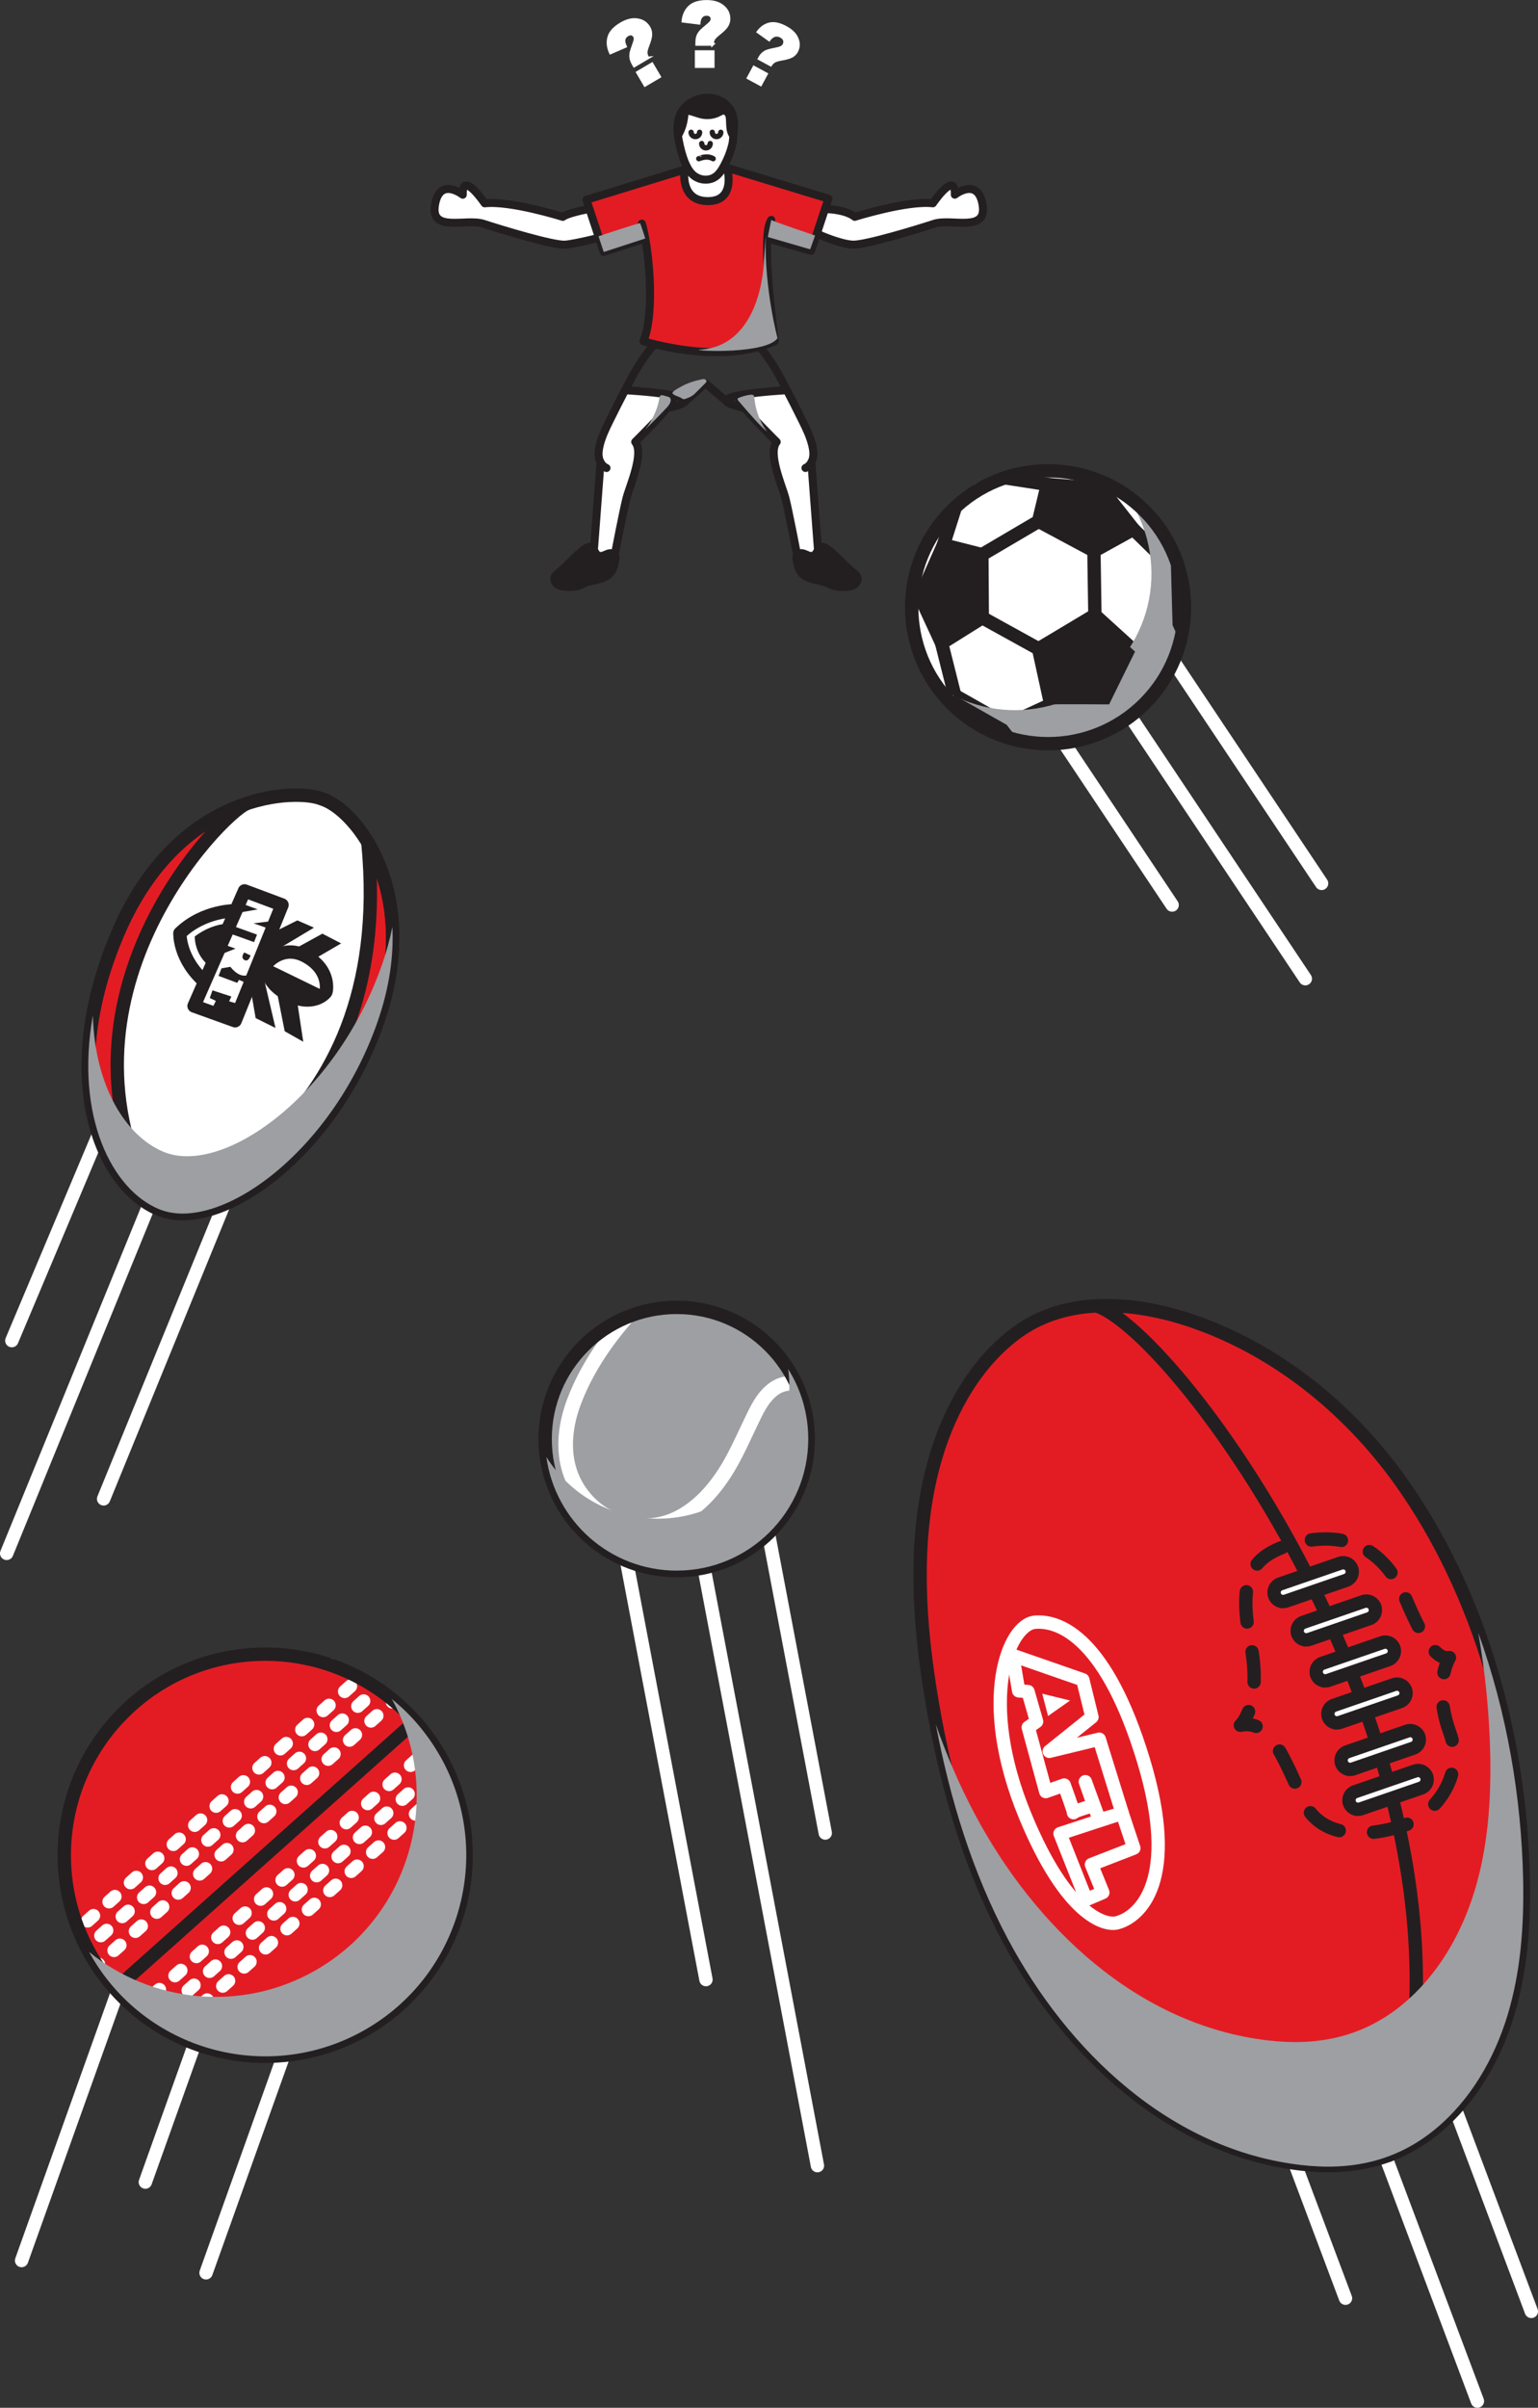 <?xml version="1.0" encoding="UTF-8"?>
<svg xmlns="http://www.w3.org/2000/svg" xmlns:xlink="http://www.w3.org/1999/xlink" viewBox="0 0 576.04 901.31">
  <rect x="0" y="0" width="576.04" height="901.31" fill="#333333" stroke="none"/>
  <defs>
    <style>
      .cls-1, .cls-2, .cls-3, .cls-4 {
        fill: #fff;
      }

      .cls-5, .cls-6, .cls-7, .cls-8, .cls-9, .cls-2, .cls-10, .cls-3, .cls-11, .cls-12, .cls-13 {
        stroke: #231f20;
      }

      .cls-5, .cls-6, .cls-7, .cls-8, .cls-9, .cls-14, .cls-10, .cls-15, .cls-13, .cls-16 {
        fill: none;
      }

      .cls-5, .cls-7, .cls-8, .cls-9, .cls-14, .cls-10, .cls-3, .cls-11, .cls-12, .cls-13, .cls-16 {
        stroke-linejoin: round;
      }

      .cls-5, .cls-7, .cls-8, .cls-14, .cls-10, .cls-3, .cls-12, .cls-13, .cls-16 {
        stroke-linecap: round;
      }

      .cls-5, .cls-3, .cls-12 {
        stroke-width: 3px;
      }

      .cls-17, .cls-18 {
        fill: #9d9fa2;
      }

      .cls-6, .cls-7, .cls-8, .cls-9, .cls-2, .cls-14, .cls-11, .cls-13, .cls-16 {
        stroke-width: 5px;
      }

      .cls-6, .cls-2, .cls-4 {
        stroke-miterlimit: 10;
      }

      .cls-7 {
        stroke-dasharray: 0 0 12.93 12.93;
      }

      .cls-19 {
        isolation: isolate;
      }

      .cls-20, .cls-11 {
        fill: #e31c24;
      }

      .cls-21 {
        clip-path: url(#clippath-1);
      }

      .cls-14, .cls-4, .cls-16 {
        stroke: #fff;
      }

      .cls-10 {
        stroke-width: 2px;
      }

      .cls-22 {
        clip-path: url(#clippath);
      }

      .cls-12, .cls-23 {
        fill: #231f20;
      }

      .cls-18 {
        mix-blend-mode: multiply;
      }

      .cls-13 {
        stroke-dasharray: 0 0 11.33 11.33;
      }

      .cls-16 {
        stroke-dasharray: 0 0 2.93 7.82;
      }
    </style>
    <clipPath id="clippath">
      <circle class="cls-17" cx="253.45" cy="538.66" r="49.27"></circle>
    </clipPath>
    <clipPath id="clippath-1">
      <circle class="cls-15" cx="99.34" cy="694.47" r="75.26" transform="translate(-461.97 273.65) rotate(-45)"></circle>
    </clipPath>
  </defs>
  <g class="cls-19">
    <g id="Layer_2" data-name="Layer 2">
      <g id="Layer_1-2" data-name="Layer 1">
        <g>
          <path class="cls-1" d="M224.22,173.4c.12,1.61,.36,3.21,.48,4.81,.72,9.09-2.03,18.14-1.76,27.25,.04,1.41,.35,3.09,1.66,3.61,1.42,.56,2.89-.69,3.75-1.95,3.48-5.05,3.9-11.51,5.6-17.4,.97-3.36,2.37-6.59,3.3-9.96,1.09-3.97,1.52-8.12,1.25-12.23-.05-.79-.13-1.6,.1-2.36,.23-.77,.76-1.42,1.3-2.02,4.07-4.63,9.22-8.57,11.64-14.24,.08-.19,.16-.39,.08-.58-.11-.27-.46-.34-.75-.36-1.37-.1-2.75-.03-4.12-.16-2.98-.28-5.8-1.44-8.78-1.7s-4.18,1.23-6.03,3.46c-3.5,4.21-5.94,9.3-7.08,14.66-.64,3.01-.87,6.11-.64,9.18Z"></path>
          <path class="cls-1" d="M278.25,151.19c1.72,2.53,3.45,5.05,5.17,7.58,.69,1.01,1.4,2.04,2.36,2.8,1.2,.94,2.82,1.5,3.51,2.86,.5,.97,.39,2.12,.36,3.21-.14,4.34,.95,8.61,2.03,12.81,.56,2.19,1.13,4.38,1.69,6.57,1.34,5.22,2.69,10.45,4.03,15.67,.3,1.15,.6,2.32,1.18,3.35,.71,1.25,1.83,2.26,3.14,2.85,1.06,.47,2.38,.63,3.31-.05,1.19-.86,1.23-2.59,1.14-4.06-.52-8.91-1.28-17.8-2.3-26.66-.14-1.26-.29-2.53-.12-3.79,.16-1.17,.59-2.29,.69-3.47,.11-1.25-.16-2.51-.5-3.72-.75-2.67-1.87-5.22-2.98-7.76-1.45-3.33-2.91-6.65-4.36-9.98-.37-.84-.78-1.73-1.57-2.18-.54-.31-1.18-.38-1.8-.42-3.51-.26-7.05-.16-10.55,.3-1.39,.18-3.89,.19-5.08,.94-1.46,.93-.16,2.03,.61,3.15Z"></path>
          <path class="cls-5" d="M245.12,128.83c-1.78,2.04-3.43,4.19-4.92,6.45-2.1,3.17-3.89,6.53-5.65,9.91-2.12,4.07-4.2,8.16-6.23,12.27-1.5,3.04-2.99,6.12-3.75,9.41-.36,1.54-.56,3.16-.21,4.7s1.33,3,2.79,3.62"></path>
          <path class="cls-12" d="M209.34,214.27c-.67,.53-1.4,1.08-1.65,1.89-.32,1.07,.37,2.23,1.32,2.8,.95,.57,2.11,.68,3.22,.73,1.62,.08,3.29,.05,4.8-.52,.69-.26,1.33-.62,2-.91,1.61-.69,3.37-.92,5.07-1.35,1.7-.43,3.42-1.11,4.54-2.45,1.16-1.38,1.51-3.25,1.82-5.03,.09-.53,.18-1.09-.06-1.57-.47-.95-1.86-.93-2.85-.55s-2,1.01-3.04,.77c-1.8-.41-1.7-2.6-3.14-3.25-1.32-.59-3.22,1.33-4.15,2.1-2.78,2.28-5.06,5.12-7.89,7.36Z"></path>
          <line class="cls-5" x1="224.92" y1="173.05" x2="222.44" y2="205.87"></line>
          <path class="cls-5" d="M230.55,206.24s2.92-15.16,4.09-19.73c1.17-4.57,6.74-16.8,3.27-21.09,0,0,11.69-11.51,13.97-15.25"></path>
          <path class="cls-5" d="M234.08,146.07s37.46,1.97,15.85,6.68"></path>
          <path class="cls-12" d="M319.48,214.27c.67,.53,1.4,1.08,1.65,1.89,.32,1.07-.37,2.23-1.32,2.8-.95,.57-2.11,.68-3.22,.73-1.62,.08-3.29,.05-4.8-.52-.69-.26-1.33-.62-2-.91-1.61-.69-3.37-.92-5.07-1.35-1.7-.43-3.42-1.11-4.54-2.45-1.16-1.38-1.51-3.25-1.82-5.03-.09-.53-.18-1.09,.06-1.57,.47-.95,1.86-.93,2.85-.55s2,1.01,3.04,.77c1.8-.41,1.7-2.6,3.14-3.25,1.32-.59,3.22,1.33,4.15,2.1,2.78,2.28,5.06,5.12,7.89,7.36Z"></path>
          <line class="cls-5" x1="303.89" y1="173.05" x2="306.37" y2="205.87"></line>
          <path class="cls-5" d="M298.26,206.24s-2.92-15.16-4.09-19.73c-1.17-4.57-6.74-16.8-3.27-21.09,0,0-11.69-11.51-13.97-15.25"></path>
          <path class="cls-5" d="M294.73,146.07s-37.46,1.97-15.85,6.68"></path>
          <polyline class="cls-5" points="272.72 150.75 264.22 143.5 256.09 150.75"></polyline>
          <path class="cls-18" d="M262.8,142c.38-.08,.78-.16,1.16-.04s.7,.48,.62,.87c-.05,.23-.22,.41-.39,.58-1.08,1.09-2.16,2.17-3.25,3.26-.5,.51-1.01,1.01-1.6,1.42-.76,.52-1.64,.85-2.51,1.17-.22,.08-.44,.16-.67,.16-.42,0-.77-.27-1.12-.5-.55-.37-3.16-1.06-3.16-1.78,0-.76,2.54-2.03,3.16-2.38,2.4-1.36,5.07-2.19,7.75-2.75Z"></path>
          <path class="cls-18" d="M287.27,161.53c-1.57-1.25-2.95-2.73-4.31-4.21-2.19-2.4-4.33-4.84-6.42-7.32-.19-.23-.39-.54-.25-.8,.08-.15,.25-.22,.4-.28,1.34-.53,2.77-.94,4.2-1.14,1.53-.21,1.58,.33,1.73,1.73,.28,2.74,1.04,5.44,2.21,7.93,.67,1.44,1.49,2.81,2.43,4.08Z"></path>
          <path class="cls-18" d="M241.04,161.34c2.9-2.75,5.71-5.59,8.44-8.51,.68-.73,1.38-1.51,1.65-2.47,.13-.46,.14-.99-.15-1.37-.29-.39-.81-.52-1.28-.62-.54-.12-1.7-.62-2.22-.37-.47,.23-.47,.86-.55,1.31-.28,1.5-.68,2.96-1.25,4.39-1.03,2.58-2.59,5.72-4.64,7.65Z"></path>
          <path class="cls-5" d="M285.43,130.9c1.13,1.41,2.19,2.87,3.19,4.37,2.1,3.17,3.89,6.53,5.65,9.91,2.12,4.07,4.2,8.16,6.23,12.27,1.5,3.04,2.99,6.12,3.75,9.41,.36,1.54,.56,3.16,.21,4.7s-1.33,3-2.79,3.62"></path>
          <path class="cls-1" d="M220.81,78.31s-6.67,.19-10.03,2.86c0,0-19.59-6.16-29.24-5.07,0,0-8.56-12.6-8.22-3.22,0,0-8.63-6.78-10.41,3.77-1.78,10.55,11.64,5,18.15,7.12,6.51,2.12,25.82,8.01,30.48,7.81s12.46-3.67,12.46-3.67"></path>
          <path class="cls-3" d="M229.47,76.77c-1.98,.17-16.12,2.36-18.68,4.41,0,0-19.59-6.16-29.24-5.07,0,0-8.56-12.6-8.22-3.22,0,0-8.63-6.78-10.41,3.77-1.78,10.55,11.64,5,18.15,7.12,6.51,2.12,25.82,8.01,30.48,7.81,3.61-.16,18.73-3.88,21.03-4.83,.6-.25,.91-.92,.7-1.54l-2.52-7.6c-.18-.54-.71-.9-1.28-.85Z"></path>
          <path class="cls-1" d="M310.12,78.31s6.67,.19,10.03,2.86c0,0,19.59-6.16,29.24-5.07,0,0,8.56-12.6,8.22-3.22,0,0,8.63-6.78,10.41,3.77s-11.64,5-18.15,7.12c-6.51,2.12-25.82,8.01-30.48,7.81-4.66-.21-12.46-3.67-12.46-3.67"></path>
          <path class="cls-3" d="M306.93,87.91s7.8,3.47,12.46,3.67c4.66,.21,23.97-5.68,30.48-7.81,6.51-2.12,19.93,3.42,18.15-7.12s-10.41-3.77-10.41-3.77c.34-9.38-8.22,3.22-8.22,3.22-9.66-1.1-29.24,5.07-29.24,5.07-3.36-2.67-10.03-2.86-10.03-2.86,0,0-13.07-2.66-3.18,9.6Z"></path>
          <path class="cls-1" d="M265.54,39.7c-2.67-.4-5.7-.72-7.8,.99-1.19,.97-1.85,2.42-2.46,3.83-.61,1.42-1.22,2.87-1.43,4.4-.54,3.98,1.65,7.78,2.19,11.76,.46,3.41-.28,6.96,.7,10.26,1.4,4.68,6.59,7.88,11.4,7.04,1.58-.28,3.13-.97,4.18-2.17,1.09-1.24,1.54-2.9,1.92-4.51,.47-2.03,.83-4.25-.11-6.11-.46-.92-1.22-1.67-1.63-2.61-.86-1.95-.12-4.19,.54-6.21,1.03-3.11,1.88-6.39,1.42-9.63s-2.48-6.46-5.61-7.42c-2.23-.69-4.63-.17-6.9,.37"></path>
          <path class="cls-5" d="M265.32,36.61c-1.79-.06-3.61,.3-5.25,1.1-2.07,1-3.88,2.38-4.99,4.44-1.7,3.18-1.54,7.01-.86,10.44,.57,2.87,1.26,5.76,2.41,8.45,.68,1.59,1.55,3.19,2.84,4.37,1.78,1.62,4.43,2.27,6.74,1.58,2.71-.81,4.01-3.1,5.24-5.45,1.2-2.27,2.16-4.72,2.76-7.21,.15-.62,.28-1.24,.32-1.88,.21-3.1,.8-6.12-.07-9.19-1.2-4.25-5.1-6.53-9.16-6.66Z"></path>
          <path class="cls-10" d="M261.72,59.4c.07,.07,2.81-1.44,5.38,0"></path>
          <path class="cls-23" d="M257.77,42.95c1.78,.39,3.47,1.17,5.27,1.49,2.45,.44,5.05-.01,7.21-1.26,.24-.14,.49-.29,.77-.27,.55,.05,.78,.73,.83,1.29,.14,1.42,.07,2.87,.29,4.28,.22,1.41,.79,2.85,1.94,3.71,1.37-3.12,1.17-6.77,.07-10-.27-.8-.61-1.59-1.1-2.28-.96-1.35-2.45-2.22-3.94-2.94-.73-.35-1.49-.68-2.29-.78-.82-.1-1.64,.04-2.45,.19-1.93,.36-3.88,.8-5.58,1.79-1.88,1.09-3.37,2.81-4.23,4.8-.87,1.99-1.12,4.23-.79,6.37,.13,.85,.27,1.95,.66,2.73,.25,.51,.43-.04,.64-.38,.22-.36,.43-.73,.63-1.1,.8-1.52,1.38-3.15,1.73-4.83,.05-.24,.5-2.78,.35-2.81Z"></path>
          <path class="cls-10" d="M266,53.75c0,.88-.71,1.59-1.59,1.59s-1.59-.71-1.59-1.59"></path>
          <g>
            <path class="cls-10" d="M269.96,49.53c0,.88-.71,1.59-1.59,1.59s-1.59-.71-1.59-1.59"></path>
            <path class="cls-10" d="M262.03,49.53c0,.88-.71,1.59-1.59,1.59s-1.59-.71-1.59-1.59"></path>
          </g>
          <path class="cls-4" d="M242.67,21.68l-5.13,3.02-.3-.51c-.51-.87-.83-1.64-.95-2.3s-.12-1.33,0-2.01,.54-1.99,1.24-3.93c.38-1.02,.42-1.78,.13-2.28s-.66-.79-1.12-.9-.98,.02-1.57,.37c-.64,.38-1.04,.9-1.21,1.57s0,1.56,.5,2.68l-5.62,2.43c-.95-2.03-1.16-3.99-.64-5.88s2.05-3.58,4.57-5.06c1.96-1.15,3.78-1.68,5.47-1.57,2.29,.14,3.97,1.14,5.06,2.98,.45,.76,.67,1.63,.67,2.59s-.36,2.33-1.06,4.13c-.49,1.25-.72,2.17-.7,2.75s.23,1.22,.65,1.92Zm-3.95,5.43l5.49-3.23,2.85,4.84-5.49,3.23-2.85-4.84Z"></path>
          <path class="cls-4" d="M266.9,16.64h-5.95s0-.59,0-.59c0-1.01,.11-1.83,.34-2.47s.57-1.21,1.03-1.73,1.47-1.44,3.06-2.75c.85-.69,1.27-1.32,1.27-1.89s-.17-1.02-.51-1.34-.85-.48-1.54-.48c-.74,0-1.35,.25-1.84,.74s-.8,1.35-.93,2.57l-6.07-.75c.21-2.23,1.02-4.03,2.43-5.39,1.41-1.36,3.58-2.04,6.5-2.04,2.27,0,4.11,.47,5.51,1.42,1.9,1.28,2.85,2.99,2.85,5.13,0,.89-.25,1.74-.74,2.57s-1.49,1.83-3.01,3.02c-1.05,.83-1.72,1.51-2,2.01s-.41,1.17-.41,1.98Zm-6.15,2.68h6.37s0,5.62,0,5.62h-6.37s0-5.62,0-5.62Z"></path>
          <path class="cls-1" d="M288.85,25.02l-5.23-2.83,.28-.52c.48-.89,.97-1.56,1.48-2s1.08-.79,1.72-1.03,1.98-.57,4-.97c1.07-.2,1.74-.56,2.02-1.06s.34-.98,.19-1.42-.52-.83-1.13-1.15c-.65-.35-1.31-.43-1.97-.23s-1.34,.81-2.04,1.82l-4.99-3.55c1.25-1.87,2.81-3.06,4.71-3.59s4.12-.09,6.69,1.3c2,1.08,3.39,2.37,4.17,3.87,1.06,2.03,1.08,3.99,.06,5.87-.42,.78-1.04,1.42-1.87,1.91s-2.18,.9-4.08,1.23c-1.32,.23-2.23,.51-2.71,.82s-.92,.83-1.31,1.54Zm-6.68-.57l5.6,3.03-2.67,4.94-5.6-3.03,2.67-4.94Z"></path>
          <path class="cls-20" d="M255.25,63.85l-34.67,10.64,6.02,19.42,15.29-3.42s4.09,25.22-.67,36.71c0,0,32.57,10.42,50.07,0,0,0-4.49-29.19-3.7-38.64l15.69,5.2,7-19.4-37.97-11.55s3.52,12.89-6.99,12.47c0,0-8.13,1.5-10.07-11.44Z"></path>
          <polyline class="cls-5" points="256.37 63.5 219.64 74.78 226.12 94.32 240.03 89.8"></polyline>
          <polyline class="cls-5" points="272.31 62.82 310.27 74.37 303.79 93.91 287.51 89.28"></polyline>
          <path class="cls-5" d="M240.39,83.69c2.28,7.12,5.3,32.1,.64,44.04,0,0,28.76,9.25,49.22,0,0,0-5.66-39.93-1.37-45.41"></path>
          <path class="cls-18" d="M286.74,88.71l-.68,9.86s-.86,31.38-24.33,32.33c-.32,.63,25.18,1.57,29.48-4.29,0,0-4.88-18.18-4.46-37.91Z"></path>
          <path class="cls-18" d="M288.88,82.32c-.18,.26,16.41,5.85,16.41,5.85l-1.86,5.16-15.86-4.61,1.3-6.39Z"></path>
          <path class="cls-18" d="M224.17,88.44s15.38-5.14,15.58-4.87,1.93,5.7,1.93,5.7l-15.56,5.06-1.95-5.88Z"></path>
          <path class="cls-5" d="M256.37,63.5s-1.91,12.12,9.18,11.78c10.32-.32,6.76-12.46,6.76-12.46"></path>
          <line class="cls-14" x1="366.64" y1="183.3" x2="488.89" y2="366.36"></line>
          <line class="cls-14" x1="393.7" y1="179" x2="494.99" y2="330.68"></line>
          <line class="cls-14" x1="350.26" y1="205.87" x2="439.01" y2="338.78"></line>
          <g>
            <circle class="cls-1" cx="392.55" cy="227.31" r="51.08" transform="translate(-45.76 344.15) rotate(-45)"></circle>
            <g>
              <polyline class="cls-8" points="376.36 178.86 392.34 181.33 389.01 195.14 367.75 207.65 353.34 203.99 357.85 189.83"></polyline>
              <polyline class="cls-8" points="341.47 226.23 344.68 223.49 353.34 203.99 367.75 207.65 367.9 231.23 352.68 240.76 344.68 223.49"></polyline>
              <polygon class="cls-8" points="392.34 181.33 412.68 183.08 424.47 198.08 409.72 206.24 389.01 195.14 392.34 181.33"></polygon>
              <line class="cls-8" x1="412.68" y1="183.08" x2="413.92" y2="180.92"></line>
              <polygon class="cls-8" points="424.47 198.08 438.56 211.89 439.54 233.73 425.11 243.91 410.08 230.25 409.72 206.24 424.47 198.08"></polygon>
              <polyline class="cls-8" points="410.08 230.25 388.98 242.87 393.54 263.73 415.33 263.31 425.11 243.91"></polyline>
              <line class="cls-8" x1="438.56" y1="211.89" x2="440.76" y2="210.42"></line>
              <line class="cls-8" x1="439.54" y1="233.73" x2="441.97" y2="240.26"></line>
              <polyline class="cls-8" points="354.48 261.38 357.59 260.31 377.04 271.33 381.57 277.21"></polyline>
              <line class="cls-8" x1="357.59" y1="260.31" x2="352.68" y2="240.76"></line>
              <line class="cls-8" x1="367.9" y1="231.23" x2="388.98" y2="242.87"></line>
              <line class="cls-8" x1="377.04" y1="271.33" x2="393.54" y2="263.73"></line>
              <line class="cls-8" x1="415.33" y1="263.31" x2="419.28" y2="270.85"></line>
            </g>
            <path class="cls-18" d="M422.23,185.76c4.2,6.09,7.15,13.19,8.39,20.98,4.43,27.86-14.57,54.03-42.43,58.46-13.79,2.19-27.17-1.36-37.7-8.88,10.82,15.67,30.01,24.63,50.07,21.44,27.86-4.43,46.85-30.6,42.43-58.46-2.24-14.07-10.02-25.87-20.76-33.54Z"></path>
            <circle class="cls-6" cx="392.55" cy="227.31" r="51.08" transform="translate(-45.76 344.15) rotate(-45)"></circle>
            <polygon class="cls-23" points="344.68 223.49 353.34 203.99 367.75 207.65 367.9 231.23 352.68 240.76 344.68 223.49"></polygon>
            <path class="cls-23" d="M354.48,261.38l3.11-1.07,19.46,11.02,4.52,5.88s-14.47-2.01-27.09-15.83Z"></path>
            <path class="cls-23" d="M388.98,242.87l21.1-12.62,15.04,13.66-9.72,19.77s-21.36-.18-21.85,.05-4.56-20.86-4.56-20.86Z"></path>
            <path class="cls-23" d="M440.76,210.42l-2.2,1.47,.61,22.1,2.8,6.27s4.95-17.73-1.21-29.84Z"></path>
            <polygon class="cls-23" points="392.34 181.33 389.01 195.14 409.72 206.24 424.47 198.08 412.68 183.08 392.34 181.33"></polygon>
          </g>
          <line class="cls-14" x1="117.17" y1="301.04" x2="2.5" y2="581.48"></line>
          <line class="cls-14" x1="136.46" y1="322.26" x2="38.81" y2="561.07"></line>
          <line class="cls-14" x1="81.82" y1="318.18" x2="4.43" y2="501.84"></line>
          <g>
            <path class="cls-11" d="M120.61,299.1c-8.76-3.82-53.22-3.76-76.32,49.88-23.1,53.65-6.88,94.51,15.31,103.66,22.18,9.15,64.43-20.89,81.64-69.66s-7.98-80.01-20.63-83.88Z"></path>
            <path class="cls-1" d="M137.78,315.39c11.1,113.48-79.81,136.52-79.81,136.52-42.73-78.35,24.66-147.01,34.31-151.08,0,0,29.78-13.32,45.5,14.55Z"></path>
            <g>
              <polygon class="cls-9" points="91.58 333.49 72.68 376.57 88.06 382.1 105.63 338.74 91.58 333.49"></polygon>
              <polygon class="cls-23" points="89.66 337.89 96.52 340.41 87.89 341.91 89.66 337.89"></polygon>
              <polygon class="cls-23" points="101.86 348.04 94.95 345.63 103.25 344.63 101.86 348.04"></polygon>
              <path class="cls-23" d="M86.02,346.17l10.24,3.68-1.11,2.82s-10.33-3.76-10.38-3.63,1.26-2.87,1.26-2.87Z"></path>
              <polygon class="cls-23" points="82.93 353.22 88.2 355.1 80.83 358.01 82.93 353.22"></polygon>
              <path class="cls-23" d="M86.3,361.91s6.33,8.9,10.95-2.48l-3.69,9.11-4.05-1.74-.67,1.11-6.99-2.6,1.11-2.83,3.35-.57Z"></path>
              <path class="cls-23" d="M91.49,356.54l2.35,1.11s-.74,2.65-2.32,1.69-.03-2.8-.03-2.8Z"></path>
              <polygon class="cls-23" points="78.81 378.77 80.84 374.67 78.57 373.59 79.57 370.72 86.65 373.03 85.82 374.83 90.46 376.17 88.06 382.1 78.81 378.77"></polygon>
              <path class="cls-9" d="M99.97,360.54s6.02-7.5,14.95-2.38,7.31,12.8,7.17,13.15-4.77,5.9-14.12,1.05c-9.59-4.97-8.01-11.82-8.01-11.82Z"></path>
              <path class="cls-23" d="M122.09,371.31l-22.13-10.77s-1.59,7.48,8.7,11.97c10.28,4.49,13.43-1.2,13.43-1.2Z"></path>
              <polygon class="cls-23" points="111.37 344.53 101.24 349.59 97.25 359.42 117.59 347.25 111.37 344.53"></polygon>
              <path class="cls-23" d="M108.21,356.38l12.53-6.88,7.03,3.65-10.85,6.32s-4.19-3.77-8.72-3.09Z"></path>
              <path class="cls-9" d="M88.33,340.92s-11.89-.31-20.95,8.42c0,0-.38,9.92,9.65,18.43"></path>
              <path class="cls-23" d="M97.25,359.42c.16,.88,5.94,25.39,5.94,25.39l-7.44-3.71-2.19-12.57,3.69-9.11Z"></path>
              <path class="cls-23" d="M103.33,369.34l3.3,16.69,6.95,3.93-2.46-16.27s-3.04-.25-7.79-4.34Z"></path>
              <path class="cls-23" d="M86.2,345.75s-6.27-.47-13.26,4.79c0,0-.28,7.06,6.08,11.57l7.18-16.36Z"></path>
            </g>
            <path class="cls-8" d="M92.28,300.84c-9.64,4.06-77.03,72.73-34.31,151.08,0,0,90.91-23.04,79.81-136.52"></path>
            <path class="cls-9" d="M120.61,299.1c-8.76-3.82-53.22-3.76-76.32,49.88-23.1,53.65-6.88,94.51,15.31,103.66,22.18,9.15,64.43-20.89,81.64-69.66s-7.98-80.01-20.63-83.88Z"></path>
            <path class="cls-18" d="M141.24,382.98c4.73-13.4,6.25-25.46,5.72-36.01-.93,4.66-2.25,9.51-4.03,14.55-17.21,48.77-59.46,78.81-81.64,69.66-14.11-5.82-25.81-24.48-26.51-51.1-6.71,37.91,7.16,65.28,24.82,72.56,22.18,9.15,64.43-20.89,81.64-69.66Z"></path>
          </g>
          <line class="cls-14" x1="401.42" y1="494.55" x2="553.35" y2="898.81"></line>
          <line class="cls-14" x1="392.37" y1="563.42" x2="503.94" y2="860.29"></line>
          <line class="cls-14" x1="461.38" y1="566.77" x2="573.54" y2="865.22"></line>
          <g>
            <g>
              <path class="cls-20" d="M397.83,490.78c15.44-4.09,32.77-1.61,47.76,3.39,31.84,10.62,59.32,32.82,78.73,59.91,30.42,42.48,45.14,97.32,46.2,149.13,.35,17.07-.86,34.33-5.81,50.67-4.95,16.34-13.84,31.78-27,42.66-14.83,12.26-31.74,15.68-50.37,13.51-49.05-5.71-87.45-42.63-109.82-84.64-15.56-29.23-24.32-61.65-29.38-94.23-4.39-28.3-5.85-58.41,2.47-86.19,5.36-17.91,15.51-35.78,31.02-46.74,5-3.53,10.47-5.95,16.21-7.47Z"></path>
              <path class="cls-8" d="M411.45,489.1c33.81,13.25,154.64,182.39,108.74,317.67"></path>
              <g>
                <path class="cls-8" d="M470.46,646.24c-1.77-.7-3.71-.86-5.9-.43,0,0,1.65-1.44,3.08-5.1"></path>
                <path class="cls-13" d="M469.7,629.62c.14-4.03-.21-8.94-1.38-14.88-4.67-23.68,.09-32.05,15.16-36.59,15.07-4.53,33.18-3.2,43.17,20.7,2.89,6.9,5.35,11.67,7.45,14.95"></path>
                <path class="cls-8" d="M537.57,618.27c2.3,2.28,4.01,2.48,5.3,2.21,0,0-1.23,1.93-2.06,5.61"></path>
                <path class="cls-7" d="M540.52,638.95c.44,2.92,1.23,6.17,2.53,9.73,6.61,18.06-8.71,32.97-19.1,35.12,0,0-4.45,1.56-10.32,2.15-8.64,.86-20.35-.37-25.46-11.77-4.9-10.91-8.49-19.26-12.61-24.05"></path>
              </g>
              <path class="cls-2" d="M508.65,677.29c.36,0,.72-.06,1.08-.19l22.53-7.76c1.77-.61,2.71-2.54,2.1-4.31-.61-1.77-2.54-2.71-4.31-2.1l-22.53,7.76c-1.77,.61-2.71,2.54-2.1,4.31,.49,1.41,1.81,2.29,3.22,2.28Z"></path>
              <path class="cls-2" d="M505.7,662.35c.36,0,.72-.06,1.08-.19l22.53-7.76c1.77-.61,2.71-2.54,2.1-4.31-.61-1.77-2.54-2.71-4.31-2.1l-22.53,7.76c-1.77,.61-2.71,2.54-2.1,4.31,.49,1.41,1.81,2.29,3.22,2.28Z"></path>
              <path class="cls-2" d="M500.74,644.95c.36,0,.72-.06,1.08-.19l22.53-7.76c1.77-.61,2.71-2.54,2.1-4.31-.61-1.77-2.54-2.71-4.31-2.1l-22.53,7.76c-1.77,.61-2.71,2.54-2.1,4.31,.49,1.41,1.81,2.29,3.22,2.28Z"></path>
              <path class="cls-2" d="M496.37,629.22c.36,0,.72-.06,1.08-.19l22.53-7.76c1.77-.61,2.71-2.54,2.1-4.31-.61-1.77-2.54-2.71-4.31-2.1l-22.53,7.76c-1.77,.61-2.71,2.54-2.1,4.31,.49,1.41,1.81,2.29,3.22,2.28Z"></path>
              <path class="cls-2" d="M489.26,613.87c.36,0,.72-.06,1.08-.19l22.53-7.76c1.77-.61,2.71-2.54,2.1-4.31s-2.54-2.71-4.31-2.1l-22.53,7.76c-1.77,.61-2.71,2.54-2.1,4.31,.49,1.41,1.81,2.29,3.22,2.28Z"></path>
              <path class="cls-2" d="M480.59,599.52c.36,0,.72-.06,1.08-.19l22.53-7.76c1.77-.61,2.71-2.54,2.1-4.31s-2.54-2.71-4.31-2.1l-22.53,7.76c-1.77,.61-2.71,2.54-2.1,4.31,.49,1.41,1.81,2.29,3.22,2.28Z"></path>
              <path class="cls-8" d="M397.83,490.78c15.44-4.09,32.77-1.61,47.76,3.39,31.84,10.62,59.32,32.82,78.73,59.91,30.42,42.48,45.14,97.32,46.2,149.13,.35,17.07-.86,34.33-5.81,50.67-4.95,16.34-13.84,31.78-27,42.66-14.83,12.26-31.74,15.68-50.37,13.51-49.05-5.71-87.45-42.63-109.82-84.64-15.56-29.23-24.32-61.65-29.38-94.23-4.39-28.3-5.85-58.41,2.47-86.19,5.36-17.91,15.51-35.78,31.02-46.74,5-3.53,10.47-5.95,16.21-7.47Z"></path>
            </g>
            <g>
              <path class="cls-14" d="M405.55,628.8l-26.27-9.14,2.25,13.26,3.49,.3,3.22,11.2-3.12,2.19,6.55,24.03,6.91-2.44s3.91,10.71,3.47,10.33,7.57-2.73,7.57-2.73l-3.12-8.85,5.21,14.28,8.61-2.48-8.62-27.71-18.72,4.54,16-12.83-3.43-13.95Z"></path>
              <polygon class="cls-14" points="420.31 678.75 397.03 686.38 406.81 711.07 413.05 708.41 408.79 697.95 424.66 691.8 420.31 678.75"></polygon>
              <polygon class="cls-4" points="399.6 636.78 391.05 634.68 392.84 641.53 399.6 636.78"></polygon>
              <path class="cls-14" d="M418.58,719.71c8.4-2.28,23.33-15.89,9.68-60.81-13.65-44.92-30.87-52.48-40.64-51.65-9.77,.83-21.75,28.8-3.55,72.72,15.33,37.01,29.8,41.15,34.51,39.75Z"></path>
            </g>
            <path class="cls-18" d="M570.47,703.6c-.63-30.79-6.08-62.66-16.79-92.36,2.68,15.24,4.16,30.61,4.47,45.72,.35,17.07-.86,34.33-5.81,50.67-4.95,16.34-13.84,31.78-27,42.66-14.83,12.26-31.74,15.68-50.37,13.51-49.05-5.71-87.45-42.63-109.82-84.64-5.77-10.83-10.6-22.1-14.65-33.66,5.3,27.84,13.63,55.24,26.97,80.29,22.37,42.01,60.77,78.93,109.82,84.64,18.63,2.17,35.54-1.25,50.37-13.51,13.16-10.88,22.05-26.32,27-42.66,4.95-16.34,6.16-33.6,5.81-50.67Z"></path>
          </g>
          <line class="cls-14" x1="246.11" y1="494.33" x2="306.16" y2="810.67"></line>
          <line class="cls-14" x1="272.57" y1="493.77" x2="309.09" y2="686.16"></line>
          <line class="cls-14" x1="219.97" y1="506.92" x2="264.41" y2="741.02"></line>
          <g>
            <g>
              <g>
                <circle class="cls-17" cx="253.45" cy="538.66" r="49.27"></circle>
                <g class="cls-22">
                  <path class="cls-1" d="M241.24,573.91c-5.85,0-11.71-1.63-16.88-4.87-3.15-1.97-5.93-4.49-8.26-7.46-2.33-2.98-4.11-6.28-5.27-9.81-1.44-4.38-1.97-9.17-1.58-14.24,.35-4.51,1.42-9.16,3.19-13.83,6-15.87,16.63-28.92,24.48-37.07l3.94,3.8c-7.5,7.78-17.63,20.21-23.3,35.21-1.58,4.18-2.54,8.32-2.85,12.32-.34,4.34,.1,8.42,1.32,12.1,1.93,5.85,6.02,11.08,11.24,14.35,8.12,5.09,18.31,5.38,26.58,.75,7.08-3.95,13.31-10.97,18.54-20.86,1.69-3.2,3.27-6.55,4.8-9.79,.55-1.16,1.11-2.36,1.68-3.55l.25-.52c2.03-4.24,4.12-8.63,8.07-11.97,2.17-1.83,4.73-2.98,7.43-3.31,2.68-.33,5.45,.14,8,1.37l-2.38,4.93c-3.27-1.58-6.74-1.15-9.51,1.19-3.06,2.59-4.81,6.26-6.67,10.15l-.25,.53c-.56,1.17-1.12,2.36-1.67,3.52-1.55,3.3-3.16,6.7-4.91,10.01-5.72,10.84-12.69,18.61-20.71,23.09-4.75,2.65-10.01,3.97-15.28,3.97Z"></path>
                </g>
              </g>
              <circle class="cls-6" cx="253.45" cy="538.66" r="49.27"></circle>
            </g>
            <path class="cls-18" d="M295.2,512.49c.3,2.2,.46,4.45,.46,6.74,0,27.21-22.06,49.27-49.27,49.27-17.6,0-33.04-9.22-41.75-23.1,3.29,24.02,23.89,42.53,48.81,42.53,27.21,0,49.27-22.06,49.27-49.27,0-9.62-2.76-18.59-7.52-26.17Z"></path>
          </g>
          <line class="cls-14" x1="123.63" y1="623.24" x2="54.44" y2="816.82"></line>
          <line class="cls-14" x1="151.1" y1="643.93" x2="77.17" y2="850.79"></line>
          <line class="cls-14" x1="88.61" y1="620.91" x2="8.09" y2="846.19"></line>
          <g>
            <circle class="cls-20" cx="99.34" cy="694.47" r="75.26" transform="translate(-461.97 273.65) rotate(-45)"></circle>
            <g class="cls-21">
              <g>
                <line class="cls-6" x1="155.49" y1="644.36" x2="43.19" y2="744.58"></line>
                <g>
                  <line class="cls-14" x1="148.09" y1="636.06" x2="146.97" y2="637.06"></line>
                  <line class="cls-16" x1="141.14" y1="642.26" x2="39.82" y2="732.68"></line>
                  <line class="cls-14" x1="36.9" y1="735.29" x2="35.78" y2="736.28"></line>
                </g>
                <g>
                  <line class="cls-14" x1="143.15" y1="630.53" x2="142.03" y2="631.52"></line>
                  <line class="cls-16" x1="136.2" y1="636.73" x2="34.88" y2="727.15"></line>
                  <line class="cls-14" x1="31.97" y1="729.75" x2="30.85" y2="730.75"></line>
                </g>
                <g>
                  <line class="cls-14" x1="138.21" y1="624.99" x2="137.09" y2="625.99"></line>
                  <line class="cls-16" x1="131.26" y1="631.2" x2="29.94" y2="721.62"></line>
                  <line class="cls-14" x1="27.03" y1="724.22" x2="25.91" y2="725.22"></line>
                </g>
                <g>
                  <line class="cls-14" x1="162.9" y1="652.65" x2="161.78" y2="653.65"></line>
                  <line class="cls-16" x1="155.95" y1="658.86" x2="54.63" y2="749.28"></line>
                  <line class="cls-14" x1="51.71" y1="751.88" x2="50.6" y2="752.88"></line>
                </g>
                <g>
                  <line class="cls-14" x1="167.84" y1="658.19" x2="166.72" y2="659.19"></line>
                  <line class="cls-16" x1="160.89" y1="664.39" x2="59.57" y2="754.81"></line>
                  <line class="cls-14" x1="56.65" y1="757.41" x2="55.53" y2="758.41"></line>
                </g>
                <g>
                  <line class="cls-14" x1="172.77" y1="663.72" x2="171.65" y2="664.72"></line>
                  <line class="cls-16" x1="165.82" y1="669.92" x2="64.5" y2="760.34"></line>
                  <line class="cls-14" x1="61.59" y1="762.95" x2="60.47" y2="763.94"></line>
                </g>
              </g>
            </g>
            <circle class="cls-6" cx="99.34" cy="694.47" r="75.26" transform="translate(-461.97 273.65) rotate(-45)"></circle>
            <path class="cls-18" d="M164.89,657.5c-4.79-8.49-10.98-15.7-18.12-21.49,19.82,36.08,6.96,81.49-28.99,101.77-27.71,15.63-61.11,11.8-84.4-7.09,.14,.25,.27,.51,.42,.76,20.42,36.2,66.32,49,102.53,28.58,36.2-20.42,49-66.32,28.58-102.53Z"></path>
          </g>
        </g>
      </g>
    </g>
  </g>
</svg>
